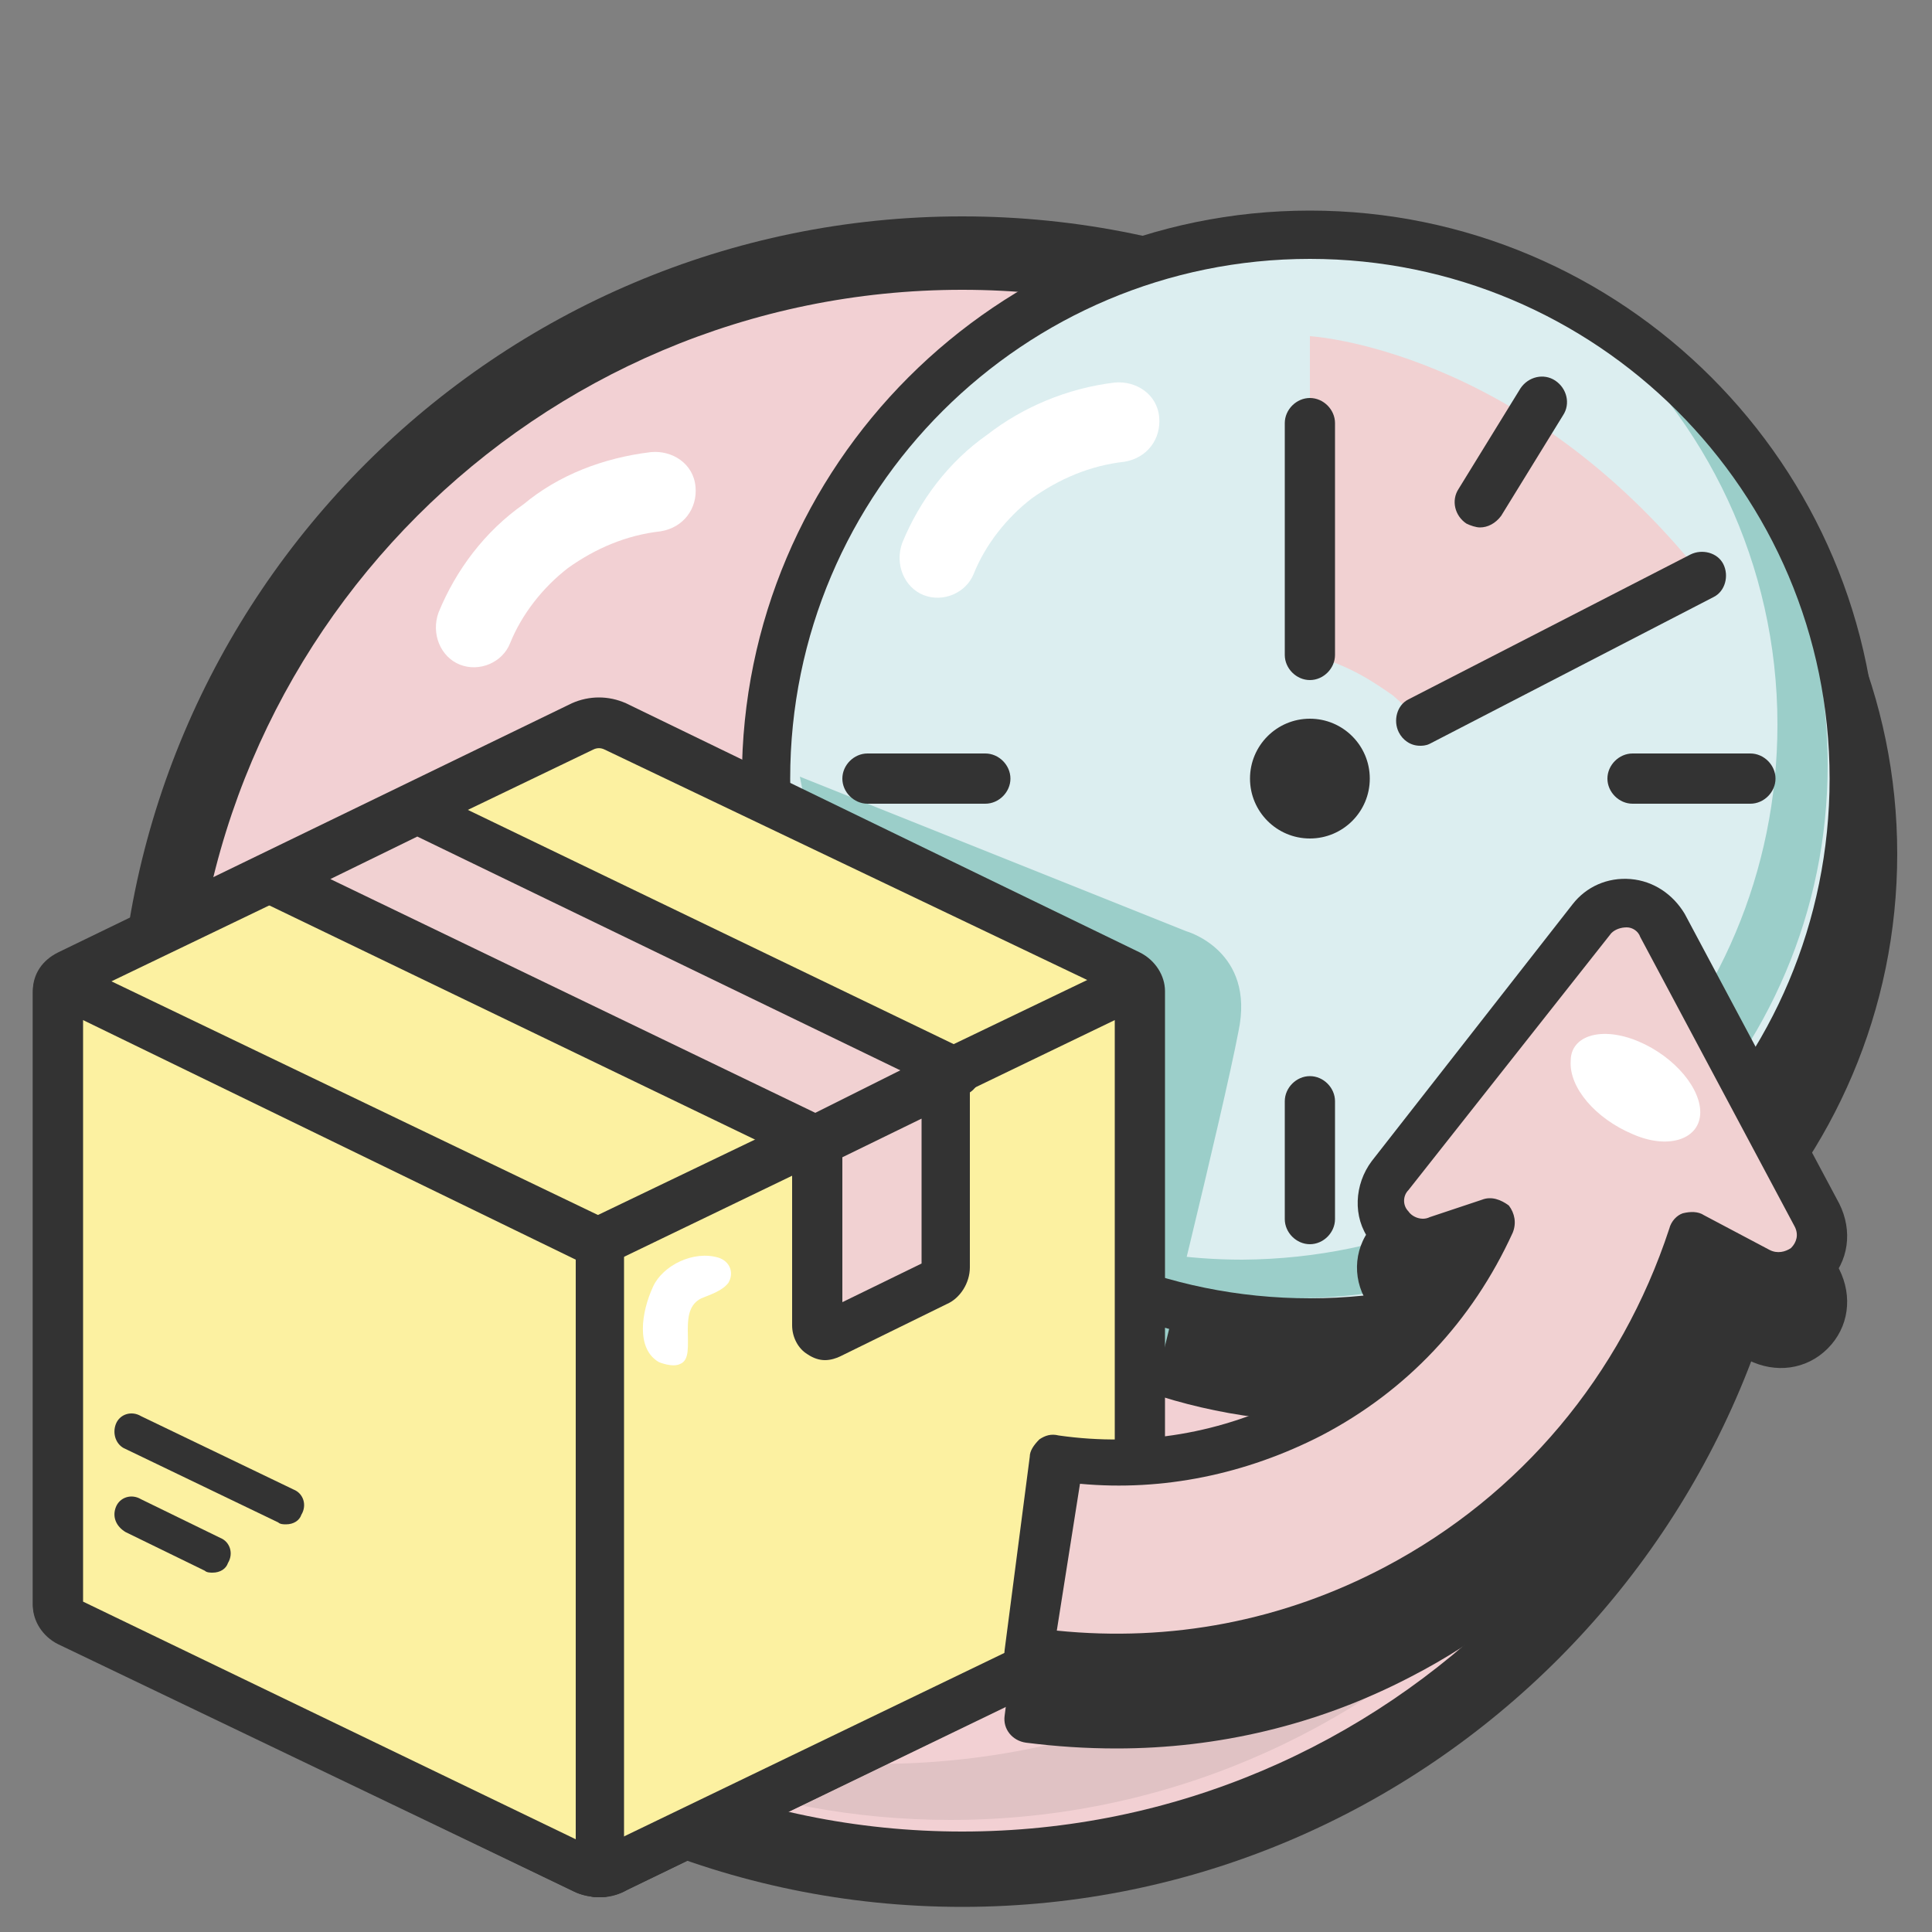<?xml version="1.0" encoding="utf-8"?>
<!-- Generator: Adobe Illustrator 22.0.1, SVG Export Plug-In . SVG Version: 6.00 Build 0)  -->
<svg version="1.1" id="Слой_1" xmlns="http://www.w3.org/2000/svg" xmlns:xlink="http://www.w3.org/1999/xlink" x="0px" y="0px"
	 viewBox="0 0 100 100" style="enable-background:new 0 0 100 100;" xml:space="preserve">
<rect x="0" y="0" width="100" height="100" fill="#808080" stroke="none"/>
<style type="text/css">
	.st0{fill:#DCEEF0;}
	.st1{fill:#9BCEC9;}
	.st2{fill:#F1D1D2;}
	.st3{fill:#333333;}
	.st4{fill:#FCF3A0;}
	.st5{fill:#DABFBF;}
	.st6{fill:#FCF1A1;}
	.st7{fill-rule:evenodd;clip-rule:evenodd;fill:#FFFFFF;}
	.st8{fill:#F2D0D3;}
	.st9{fill:#E0C2C4;}
	.st10{fill:#030303;}
	.st11{fill:#FFFFFF;}
	.st12{fill-rule:evenodd;clip-rule:evenodd;fill:#333333;}
	.st13{fill:#454546;}
	.st14{fill:#FCBC85;}
	.st15{fill:#D1E9EB;}
	.st16{fill:#9CCFCA;}
	.st17{fill:#C6E9FA;}
</style>
<g>
	<circle class="st8" cx="49.8" cy="54.9" r="41.8"/>
	<path class="st9" d="M89.1,54.3c0,22-17.9,39.9-39.9,39.9c-10,0-19.1-3.7-26.1-9.7c6.4,4.3,14,6.8,22.3,6.8
		c22,0,39.9-17.9,39.9-39.9c0-12-5.3-22.8-13.7-30.1C82.2,28.4,89.1,40.5,89.1,54.3z"/>
	<path class="st3" d="M49.8,98.7C25.7,98.7,6.1,79,6.1,54.9s19.6-43.7,43.7-43.7s43.7,19.6,43.7,43.7S73.9,98.7,49.8,98.7z M49.8,15
		c-22,0-39.9,17.9-39.9,39.9s17.9,39.9,39.9,39.9s39.9-17.9,39.9-39.9S71.8,15,49.8,15z"/>
	<g>
		<circle class="st3" cx="68.8" cy="44.2" r="28.1"/>
		<path class="st3" d="M68.8,73.6c-16.2,0-29.4-13.2-29.4-29.4s13.2-29.4,29.4-29.4S98.2,28,98.2,44.2S85,73.6,68.8,73.6z
			 M68.8,17.3C54,17.3,42,29.4,42,44.2S54,71,68.8,71s26.9-12,26.9-26.9S83.6,17.3,68.8,17.3z"/>
	</g>
	<circle class="st0" cx="67.8" cy="40.3" r="28.1"/>
	<path class="st2" d="M67.8,33.9V17.4c0,0,10.9,0.6,20.3,12.4l-14.6,7.5c0,0-0.7-0.7-1.4-1.3C71.1,35.3,69.8,34.4,67.8,33.9z"/>
	<path class="st1" d="M41.4,40.2l1,0.4l19,7.6c0,0,3.6,1,2.7,5.2c-0.8,4.2-4.4,18.7-4.4,18.7L46.5,66L41.4,40.2z"/>
	<path class="st1" d="M94.6,39.6c0,15.2-12.4,27.6-27.6,27.6c-6.9,0-13.2-2.5-18.1-6.7c4.4,3,9.7,4.7,15.4,4.7
		C79.7,65.1,92,52.8,92,37.5c0-8.3-3.7-15.8-9.5-20.8C89.8,21.7,94.6,30,94.6,39.6z"/>
	<circle class="st3" cx="67.8" cy="40.3" r="3.1"/>
	<g>
		<path class="st3" d="M67.8,35.2c-0.7,0-1.3-0.6-1.3-1.3v-12c0-0.7,0.6-1.3,1.3-1.3c0.7,0,1.3,0.6,1.3,1.3v12
			C69.1,34.6,68.5,35.2,67.8,35.2z"/>
	</g>
	<g>
		<line class="st6" x1="76.6" y1="26" x2="79.7" y2="20.8"/>
		<path class="st3" d="M76.6,27.3c-0.2,0-0.5-0.1-0.7-0.2c-0.6-0.4-0.8-1.2-0.4-1.8l3.2-5.2c0.4-0.6,1.2-0.8,1.8-0.4
			c0.6,0.4,0.8,1.2,0.4,1.8l-3.2,5.2C77.4,27.1,77,27.3,76.6,27.3z"/>
	</g>
	<g>
		<line class="st6" x1="84.6" y1="40.3" x2="90.6" y2="40.3"/>
		<path class="st3" d="M90.6,41.6h-6.1c-0.7,0-1.3-0.6-1.3-1.3c0-0.7,0.6-1.3,1.3-1.3h6.1c0.7,0,1.3,0.6,1.3,1.3
			C91.9,41,91.3,41.6,90.6,41.6z"/>
	</g>
	<g>
		<line class="st6" x1="67.8" y1="57.1" x2="67.8" y2="63.1"/>
		<path class="st3" d="M67.8,64.4c-0.7,0-1.3-0.6-1.3-1.3v-6.1c0-0.7,0.6-1.3,1.3-1.3c0.7,0,1.3,0.6,1.3,1.3v6.1
			C69.1,63.8,68.5,64.4,67.8,64.4z"/>
	</g>
	<g>
		<line class="st6" x1="51" y1="40.3" x2="44.9" y2="40.3"/>
		<path class="st3" d="M51,41.6h-6.1c-0.7,0-1.3-0.6-1.3-1.3c0-0.7,0.6-1.3,1.3-1.3H51c0.7,0,1.3,0.6,1.3,1.3
			C52.3,41,51.7,41.6,51,41.6z"/>
	</g>
	<g>
		<line class="st6" x1="73.5" y1="37.4" x2="88.1" y2="29.8"/>
		<path class="st3" d="M73.5,38.6c-0.5,0-0.9-0.3-1.1-0.7c-0.3-0.6-0.1-1.4,0.5-1.7l14.6-7.5c0.6-0.3,1.4-0.1,1.7,0.5
			c0.3,0.6,0.1,1.4-0.5,1.7L74,38.5C73.8,38.6,73.6,38.6,73.5,38.6z"/>
	</g>
	<path class="st7" d="M33.7,23.4c1.1-0.1,2.2,0.6,2.3,1.8c0.1,1.1-0.6,2.1-1.8,2.3c-1.8,0.2-3.4,0.9-4.8,1.9c-1.3,1-2.4,2.4-3,3.9
		c-0.4,1-1.6,1.5-2.6,1.1c-1-0.4-1.5-1.6-1.1-2.7c0.9-2.2,2.4-4.2,4.4-5.6C28.9,24.6,31.2,23.7,33.7,23.4L33.7,23.4z"/>
	<path class="st7" d="M57.7,19.8c1.1-0.1,2.2,0.6,2.3,1.8c0.1,1.1-0.6,2.1-1.8,2.3c-1.8,0.2-3.4,0.9-4.8,1.9c-1.3,1-2.4,2.4-3,3.9
		c-0.4,1-1.6,1.5-2.6,1.1c-1-0.4-1.5-1.6-1.1-2.7c0.9-2.2,2.4-4.2,4.4-5.6C52.9,21.1,55.2,20.1,57.7,19.8L57.7,19.8z"/>
	<path class="st3" d="M67.8,69.7c-16.2,0-29.4-13.2-29.4-29.4s13.2-29.4,29.4-29.4s29.4,13.2,29.4,29.4S84,69.7,67.8,69.7z
		 M67.8,13.4c-14.8,0-26.9,12-26.9,26.9s12,26.9,26.9,26.9s26.9-12,26.9-26.9S82.6,13.4,67.8,13.4z"/>
	<g>
		<path class="st6" d="M30.2,37.6L3.6,50.5C3.3,50.6,3,51,3,51.3V83c0,0.4,0.2,0.7,0.5,0.9l26.6,12.9c0.5,0.3,1.1,0.3,1.7,0
			l26.6-12.9c0.3-0.2,0.5-0.5,0.5-0.9V51.3c0-0.4-0.2-0.7-0.5-0.9L31.9,37.6C31.4,37.4,30.8,37.4,30.2,37.6z"/>
		<path class="st3" d="M31.1,98.2c-0.5,0-1-0.1-1.4-0.3L3,85c-0.8-0.4-1.3-1.2-1.3-2V51.3c0-0.9,0.5-1.6,1.3-2l26.6-12.9l0,0
			c0.9-0.4,1.9-0.4,2.8,0l26.6,12.9c0.8,0.4,1.3,1.2,1.3,2V83c0,0.9-0.5,1.6-1.3,2L32.5,97.8C32,98.1,31.5,98.2,31.1,98.2z
			 M4.3,82.8l26.5,12.8c0.2,0.1,0.4,0.1,0.6,0l26.5-12.8V51.5L31.3,38.8c-0.2-0.1-0.4-0.1-0.6,0L4.3,51.5V82.8z"/>
	</g>
	<g>
		<path class="st6" d="M58.8,50.9c0.1,0.2,0.2,0.3,0.2,0.5V83c0,0.4-0.2,0.7-0.5,0.9L31.8,96.8c-0.3,0.1-0.6,0.2-0.8,0.2V64.3
			L58.8,50.9z"/>
		<path class="st3" d="M30.9,98.2c-0.7,0-1.3-0.6-1.3-1.3V64.3c0-0.5,0.3-0.9,0.7-1.1l27.9-13.4c0.6-0.3,1.3-0.1,1.6,0.4
			c0.2,0.4,0.4,0.8,0.4,1.2V83c0,0.9-0.5,1.6-1.3,2L32.3,97.9C31.9,98.1,31.4,98.2,30.9,98.2z M32.2,65.1v30l25.5-12.3v-30
			L32.2,65.1z"/>
	</g>
	<g>
		<path class="st6" d="M3.2,50.9C3.1,51,3,51.2,3,51.4V83c0,0.4,0.2,0.7,0.5,0.9l26.6,12.9c0.3,0.1,0.6,0.2,0.8,0.2V64.3L3.2,50.9z"
			/>
		<path class="st3" d="M31.1,98.2c-0.5,0-1-0.1-1.4-0.3L3,85.1c-0.8-0.4-1.3-1.2-1.3-2V51.4c0-0.4,0.1-0.9,0.4-1.2
			c0.4-0.5,1-0.7,1.6-0.4l27.9,13.4c0.4,0.2,0.7,0.7,0.7,1.1V97C32.3,97.7,31.8,98.2,31.1,98.2z M4.3,82.9l25.5,12.3v-30L4.3,52.8
			V82.9z"/>
	</g>
	<path class="st3" d="M11,81.4c-0.1,0-0.3,0-0.4-0.1l-4.1-2C6,79,5.8,78.5,6,78c0.2-0.5,0.8-0.7,1.3-0.4l4.1,2
		c0.5,0.2,0.7,0.8,0.4,1.3C11.7,81.2,11.4,81.4,11,81.4z"/>
	<path class="st3" d="M14.8,78.9c-0.1,0-0.3,0-0.4-0.1L6.5,75C6,74.8,5.8,74.2,6,73.7c0.2-0.5,0.8-0.7,1.3-0.4l7.9,3.8
		c0.5,0.2,0.7,0.8,0.4,1.3C15.5,78.7,15.2,78.9,14.8,78.9z"/>
	<g>
		<polygon class="st2" points="49.5,55.4 21.5,41.9 14.2,45.5 42.2,59 		"/>
		<path class="st3" d="M42.2,60.3c-0.2,0-0.4,0-0.6-0.1l-28-13.5c-0.4-0.2-0.7-0.7-0.7-1.1c0-0.5,0.3-0.9,0.7-1.1l7.4-3.6
			c0.4-0.2,0.8-0.2,1.1,0l28,13.5c0.4,0.2,0.7,0.7,0.7,1.1s-0.3,0.9-0.7,1.1l-7.3,3.6C42.6,60.2,42.4,60.3,42.2,60.3z M17.1,45.5
			l25.1,12.1l4.4-2.2l-25-12.1L17.1,45.5z"/>
	</g>
	<g>
		<path class="st3" d="M93.9,66.3l-8-15c-0.3-0.7-1-1.1-1.7-1.2c-0.7-0.1-1.5,0.2-1.9,0.8L71.9,64.3c-0.6,0.8-0.6,1.8-0.1,2.6
			c0.6,0.8,1.6,1.1,2.5,0.8l2.7-0.9c-1.9,4.1-5.1,7.7-9.4,9.9c-4.2,2.2-8.7,2.8-13,2.2l-1.3,10c6.3,0.9,13-0.1,19-3.3
			c7.6-4,12.9-10.7,15.3-18.2l3.4,1.8c0.8,0.5,1.9,0.3,2.6-0.4C94.2,68.2,94.4,67.2,93.9,66.3z"/>
		<path class="st3" d="M57.8,90.5c-1.6,0-3.1-0.1-4.7-0.3c-0.7-0.1-1.2-0.7-1.1-1.4l1.3-10c0-0.3,0.2-0.6,0.5-0.9
			c0.3-0.2,0.6-0.3,1-0.2c4.2,0.6,8.5-0.1,12.3-2.1c3-1.6,5.4-3.8,7.3-6.6c-1.3,0.3-2.7-0.3-3.5-1.4c-0.9-1.2-0.9-2.9,0.1-4.1
			l10.4-13.3c0.7-0.9,1.8-1.4,3-1.3c1.2,0.1,2.2,0.8,2.8,1.8l8,15c0,0,0,0,0,0c0.7,1.4,0.5,3-0.6,4.1c-1.1,1.1-2.7,1.3-4.1,0.6
			l-2.1-1.1c-2.8,7.6-8.2,13.8-15.4,17.5C68.2,89.3,63,90.5,57.8,90.5z M54.7,87.8c5.9,0.6,11.7-0.5,17-3.3
			c7-3.7,12.2-9.9,14.7-17.5c0.1-0.4,0.4-0.7,0.7-0.8c0.4-0.1,0.8-0.1,1.1,0.1l3.4,1.8c0.4,0.2,0.8,0.1,1.1-0.1
			c0.3-0.3,0.4-0.7,0.2-1.1l-8-15c-0.1-0.3-0.4-0.5-0.7-0.5c-0.3,0-0.6,0.1-0.8,0.3L72.9,65.1c-0.3,0.3-0.3,0.8,0,1.1
			c0.2,0.3,0.7,0.5,1.1,0.3l2.7-0.9c0.5-0.2,1,0,1.4,0.3c0.3,0.4,0.4,0.9,0.2,1.4c-2.1,4.6-5.5,8.2-9.9,10.5
			c-3.9,2-8.2,2.9-12.5,2.5L54.7,87.8z"/>
	</g>
	<g>
		<path class="st2" d="M93.9,62.9l-8-15c-0.3-0.7-1-1.1-1.7-1.2c-0.7-0.1-1.5,0.2-1.9,0.8L71.9,60.8c-0.6,0.8-0.6,1.8-0.1,2.6
			c0.6,0.8,1.6,1.1,2.5,0.8l2.7-0.9c-1.9,4.1-5.1,7.7-9.4,9.9c-4.2,2.2-8.7,2.8-13,2.2l-1.3,10c6.3,0.9,13-0.1,19-3.3
			c7.6-4,12.9-10.7,15.3-18.2l3.4,1.8c0.8,0.5,1.9,0.3,2.6-0.4C94.2,64.8,94.4,63.7,93.9,62.9z"/>
		<path class="st3" d="M57.8,87.1c-1.6,0-3.1-0.1-4.7-0.3c-0.7-0.1-1.2-0.7-1.1-1.4l1.3-10c0-0.3,0.2-0.6,0.5-0.9
			c0.3-0.2,0.6-0.3,1-0.2c4.2,0.6,8.5-0.1,12.3-2.1c3-1.6,5.4-3.8,7.3-6.6c-1.4,0.3-2.7-0.3-3.5-1.4c-0.9-1.2-0.8-2.9,0.1-4.1
			l10.4-13.3c0.7-0.9,1.8-1.4,3-1.3c1.2,0.1,2.2,0.8,2.8,1.8l8,15c0,0,0,0,0,0c0.7,1.4,0.5,3-0.6,4.1c-1.1,1.1-2.7,1.3-4.1,0.6
			l-2.1-1.1c-2.8,7.6-8.2,13.8-15.4,17.5C68.2,85.8,63,87.1,57.8,87.1z M54.7,84.4c5.9,0.6,11.7-0.5,17-3.3
			c7-3.7,12.2-9.9,14.7-17.5c0.1-0.4,0.4-0.7,0.7-0.8c0.4-0.1,0.8-0.1,1.1,0.1l3.4,1.8c0.4,0.2,0.8,0.1,1.1-0.1
			c0.3-0.3,0.4-0.7,0.2-1.1l-8-15c-0.1-0.3-0.4-0.5-0.7-0.5c-0.3,0-0.6,0.1-0.8,0.3L72.9,61.6c-0.3,0.3-0.3,0.8,0,1.1
			c0.2,0.3,0.7,0.5,1.1,0.3l2.7-0.9c0.5-0.2,1,0,1.4,0.3c0.3,0.4,0.4,0.9,0.2,1.4c-2.1,4.6-5.5,8.2-9.9,10.5
			c-3.9,2-8.2,2.9-12.5,2.5L54.7,84.4z"/>
	</g>
	<g>
		<path class="st2" d="M42.3,59.1v9.6c0,0.3,0.3,0.5,0.6,0.4l5.5-2.7c0.3-0.1,0.5-0.5,0.5-0.8v-9.8L42.3,59.1z"/>
		<path class="st3" d="M42.7,70.4c-0.3,0-0.6-0.1-0.9-0.3c-0.5-0.3-0.8-0.9-0.8-1.5v-9.6c0-0.5,0.3-0.9,0.7-1.1l6.7-3.3
			c0.4-0.2,0.9-0.2,1.2,0.1c0.4,0.2,0.6,0.6,0.6,1.1v9.8c0,0.8-0.5,1.6-1.2,1.9l-5.5,2.7C43.3,70.3,43,70.4,42.7,70.4z M43.6,59.9
			v7.5l4.1-2v-7.5L43.6,59.9z"/>
	</g>
	<path class="st7" d="M84.8,53.9c1.9,0.8,3.3,2.5,3.2,3.8c-0.1,1.3-1.7,1.8-3.5,1c-1.9-0.8-3.3-2.4-3.2-3.8
		C81.3,53.6,82.9,53.1,84.8,53.9L84.8,53.9z"/>
	<path class="st7" d="M35.2,70.6c-0.4,0.2-1.1-0.1-1.1-0.1c-1.2-0.7-0.9-2.6-0.3-3.9c0.5-1.1,2.1-1.9,3.4-1.5
		c0.6,0.2,0.8,0.8,0.5,1.3c-0.3,0.4-0.9,0.6-1.4,0.8c-0.6,0.3-0.7,0.9-0.7,1.6C35.6,69.7,35.7,70.4,35.2,70.6L35.2,70.6z"/>
</g>
</svg>
